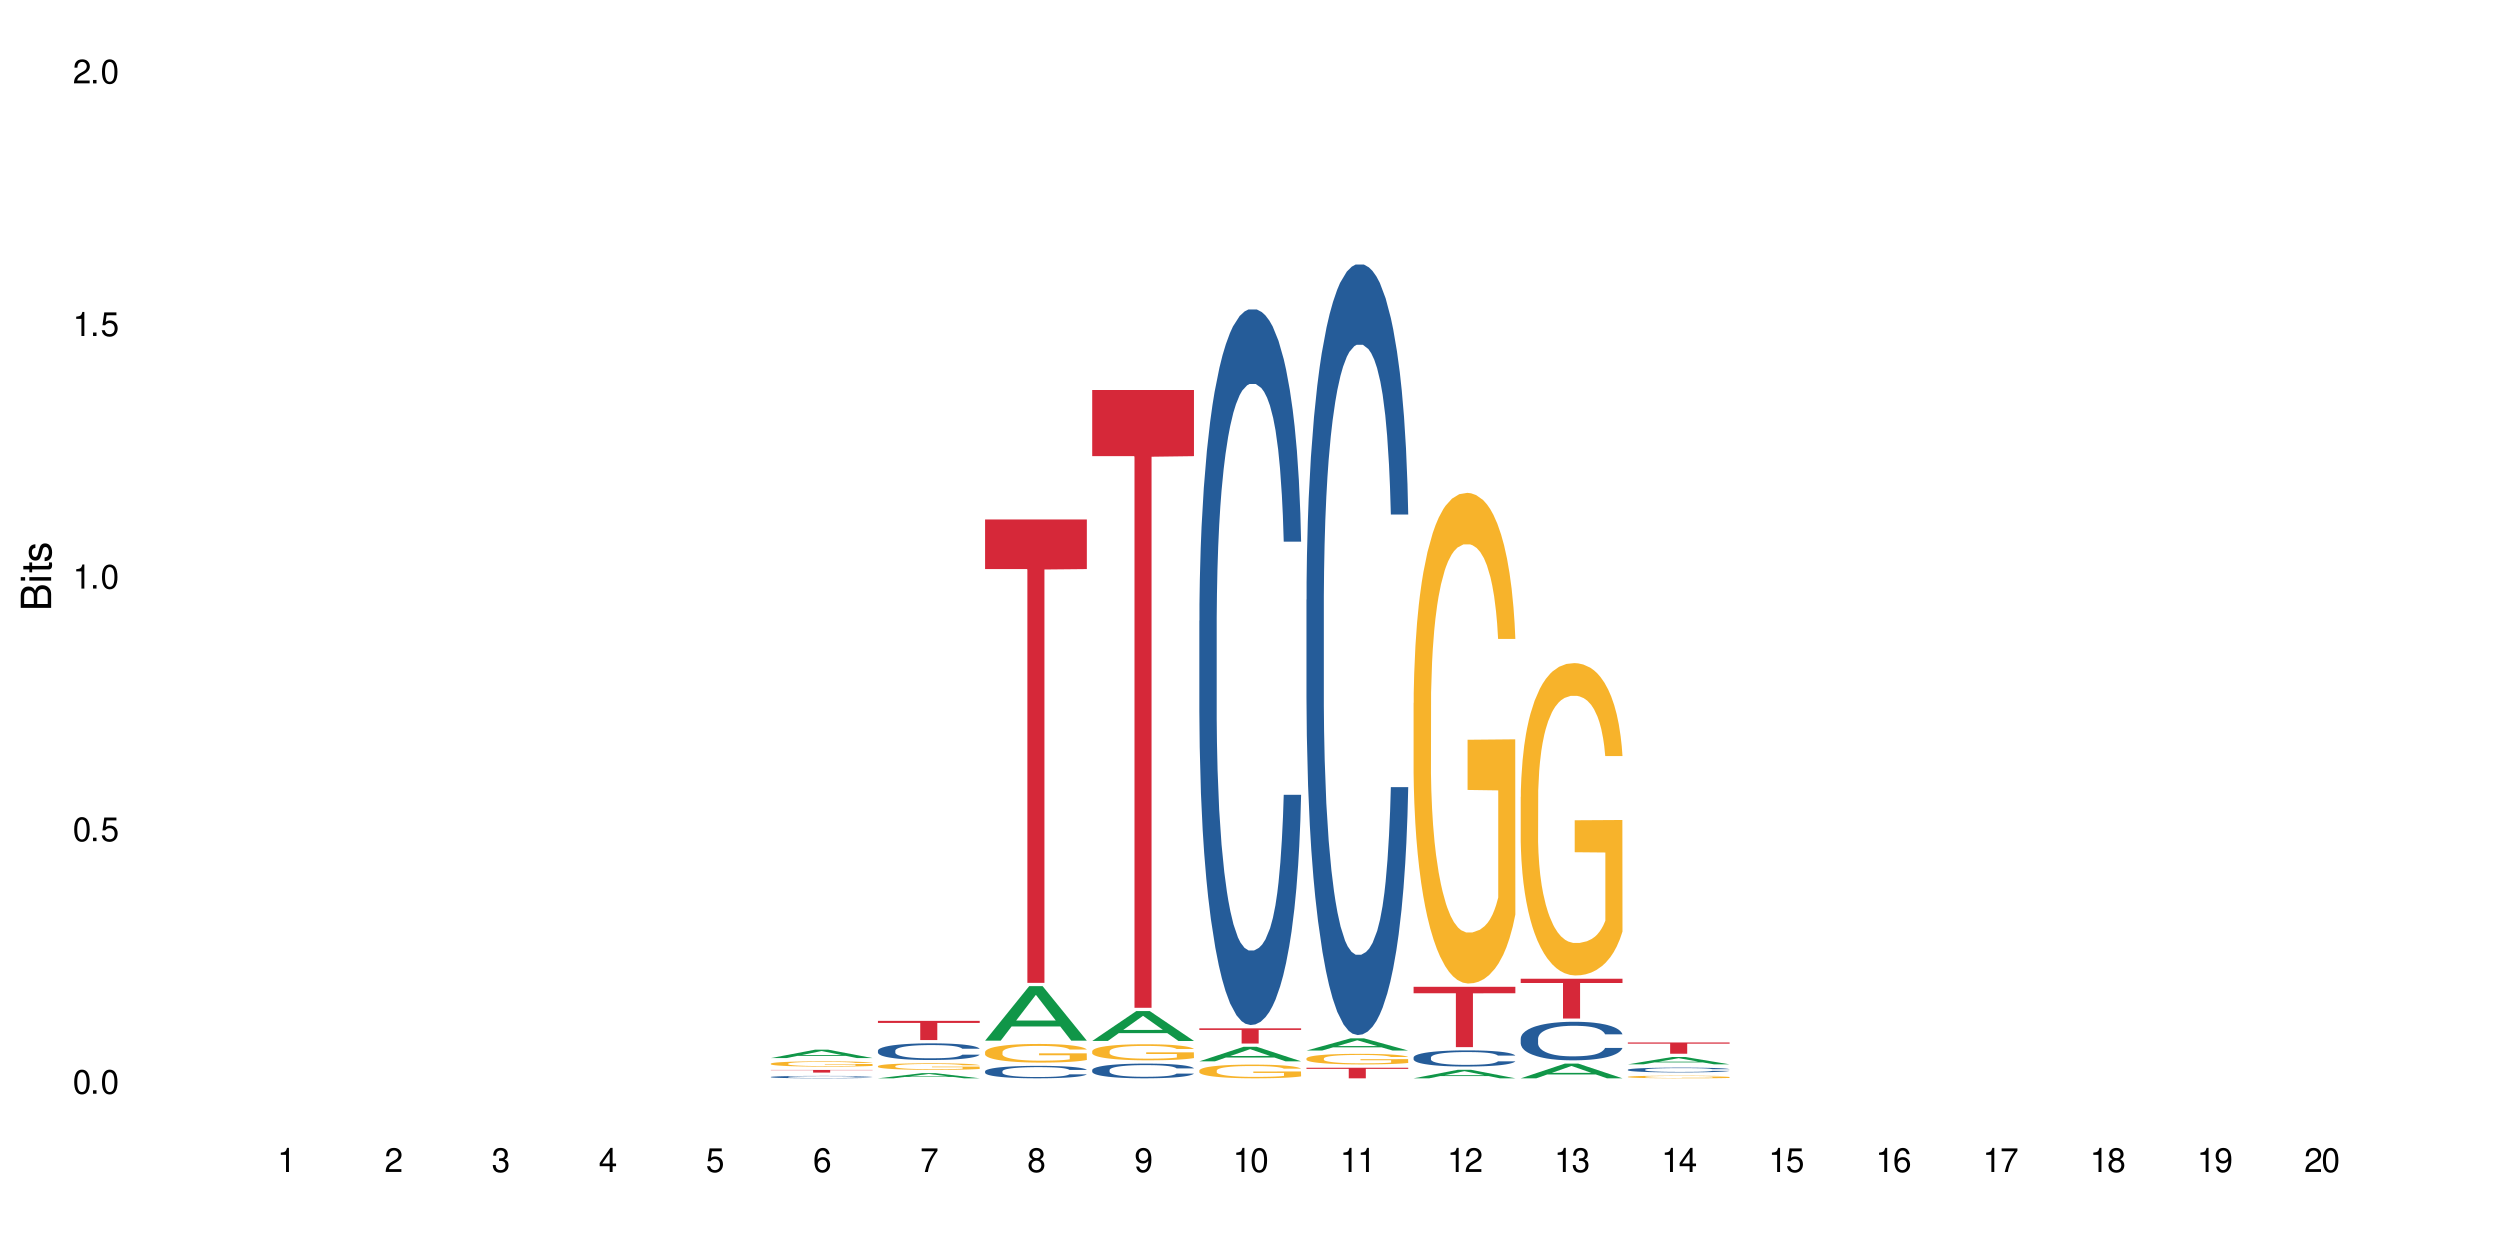 <?xml version="1.0" encoding="UTF-8"?>
<svg xmlns="http://www.w3.org/2000/svg" xmlns:xlink="http://www.w3.org/1999/xlink" width="720" height="360" viewBox="0 0 720 360">
<defs>
<g>
<g id="glyph-0-0">
</g>
<g id="glyph-0-1">
<path d="M 2.641 -6.938 C 2 -6.938 1.422 -6.656 1.078 -6.172 C 0.641 -5.562 0.406 -4.641 0.406 -3.359 C 0.406 -1.016 1.188 0.219 2.641 0.219 C 4.078 0.219 4.859 -1.016 4.859 -3.297 C 4.859 -4.641 4.656 -5.547 4.203 -6.172 C 3.844 -6.656 3.281 -6.938 2.641 -6.938 Z M 2.641 -6.188 C 3.547 -6.188 4 -5.25 4 -3.375 C 4 -1.406 3.562 -0.484 2.625 -0.484 C 1.734 -0.484 1.281 -1.438 1.281 -3.344 C 1.281 -5.25 1.734 -6.188 2.641 -6.188 Z M 2.641 -6.188 "/>
</g>
<g id="glyph-0-2">
<path d="M 1.828 -1 L 0.828 -1 L 0.828 0 L 1.828 0 Z M 1.828 -1 "/>
</g>
<g id="glyph-0-3">
<path d="M 4.562 -6.797 L 1.062 -6.797 L 0.547 -3.094 L 1.328 -3.094 C 1.719 -3.562 2.047 -3.734 2.578 -3.734 C 3.484 -3.734 4.062 -3.109 4.062 -2.094 C 4.062 -1.125 3.484 -0.531 2.578 -0.531 C 1.828 -0.531 1.375 -0.906 1.188 -1.672 L 0.328 -1.672 C 0.453 -1.109 0.547 -0.844 0.75 -0.594 C 1.125 -0.078 1.828 0.219 2.594 0.219 C 3.969 0.219 4.922 -0.781 4.922 -2.219 C 4.922 -3.562 4.031 -4.484 2.719 -4.484 C 2.25 -4.484 1.859 -4.359 1.469 -4.062 L 1.734 -5.969 L 4.562 -5.969 Z M 4.562 -6.797 "/>
</g>
<g id="glyph-0-4">
<path d="M 2.484 -4.938 L 2.484 0 L 3.328 0 L 3.328 -6.938 L 2.766 -6.938 C 2.469 -5.875 2.281 -5.734 0.984 -5.562 L 0.984 -4.938 Z M 2.484 -4.938 "/>
</g>
<g id="glyph-0-5">
<path d="M 4.859 -0.828 L 1.281 -0.828 C 1.359 -1.406 1.672 -1.781 2.5 -2.281 L 3.469 -2.828 C 4.406 -3.344 4.906 -4.062 4.906 -4.906 C 4.906 -5.484 4.672 -6.031 4.266 -6.406 C 3.859 -6.766 3.375 -6.938 2.719 -6.938 C 1.859 -6.938 1.219 -6.625 0.844 -6.031 C 0.609 -5.672 0.5 -5.234 0.484 -4.531 L 1.328 -4.531 C 1.359 -5.016 1.406 -5.281 1.531 -5.516 C 1.75 -5.938 2.188 -6.203 2.703 -6.203 C 3.469 -6.203 4.031 -5.641 4.031 -4.891 C 4.031 -4.344 3.719 -3.859 3.125 -3.516 L 2.234 -3 C 0.812 -2.172 0.406 -1.531 0.328 -0.016 L 4.859 -0.016 Z M 4.859 -0.828 "/>
</g>
<g id="glyph-0-6">
<path d="M 2.125 -3.188 L 2.578 -3.188 C 3.5 -3.188 3.984 -2.766 3.984 -1.922 C 3.984 -1.062 3.469 -0.531 2.594 -0.531 C 1.656 -0.531 1.203 -1 1.156 -2.016 L 0.312 -2.016 C 0.344 -1.453 0.438 -1.094 0.609 -0.781 C 0.953 -0.109 1.625 0.219 2.547 0.219 C 3.953 0.219 4.859 -0.625 4.859 -1.938 C 4.859 -2.828 4.516 -3.297 3.703 -3.594 C 4.344 -3.844 4.656 -4.328 4.656 -5.031 C 4.656 -6.219 3.875 -6.938 2.578 -6.938 C 1.203 -6.938 0.484 -6.172 0.453 -4.703 L 1.297 -4.703 C 1.312 -5.125 1.344 -5.359 1.453 -5.578 C 1.641 -5.969 2.062 -6.203 2.594 -6.203 C 3.344 -6.203 3.797 -5.75 3.797 -5 C 3.797 -4.516 3.609 -4.219 3.25 -4.047 C 3.016 -3.953 2.703 -3.922 2.125 -3.906 Z M 2.125 -3.188 "/>
</g>
<g id="glyph-0-7">
<path d="M 3.141 -1.672 L 3.141 0 L 3.984 0 L 3.984 -1.672 L 4.984 -1.672 L 4.984 -2.438 L 3.984 -2.438 L 3.984 -6.938 L 3.359 -6.938 L 0.266 -2.578 L 0.266 -1.672 Z M 3.141 -2.438 L 1 -2.438 L 3.141 -5.5 Z M 3.141 -2.438 "/>
</g>
<g id="glyph-0-8">
<path d="M 4.781 -5.125 C 4.609 -6.266 3.891 -6.938 2.844 -6.938 C 2.094 -6.938 1.422 -6.578 1.031 -5.953 C 0.594 -5.266 0.406 -4.422 0.406 -3.172 C 0.406 -2 0.578 -1.25 0.984 -0.641 C 1.359 -0.078 1.953 0.219 2.703 0.219 C 3.984 0.219 4.922 -0.75 4.922 -2.094 C 4.922 -3.375 4.062 -4.281 2.844 -4.281 C 2.172 -4.281 1.641 -4.031 1.281 -3.516 C 1.281 -5.234 1.828 -6.188 2.797 -6.188 C 3.391 -6.188 3.797 -5.797 3.938 -5.125 Z M 2.734 -3.531 C 3.547 -3.531 4.062 -2.953 4.062 -2.031 C 4.062 -1.156 3.484 -0.531 2.703 -0.531 C 1.922 -0.531 1.328 -1.188 1.328 -2.078 C 1.328 -2.938 1.906 -3.531 2.734 -3.531 Z M 2.734 -3.531 "/>
</g>
<g id="glyph-0-9">
<path d="M 4.984 -6.797 L 0.438 -6.797 L 0.438 -5.969 L 4.109 -5.969 C 2.5 -3.656 1.828 -2.234 1.328 0 L 2.219 0 C 2.594 -2.172 3.453 -4.047 4.984 -6.094 Z M 4.984 -6.797 "/>
</g>
<g id="glyph-0-10">
<path d="M 3.75 -3.656 C 4.469 -4.094 4.688 -4.438 4.688 -5.078 C 4.688 -6.172 3.844 -6.938 2.641 -6.938 C 1.438 -6.938 0.594 -6.172 0.594 -5.094 C 0.594 -4.438 0.812 -4.094 1.516 -3.656 C 0.734 -3.266 0.359 -2.703 0.359 -1.922 C 0.359 -0.656 1.281 0.219 2.641 0.219 C 3.984 0.219 4.922 -0.656 4.922 -1.922 C 4.922 -2.703 4.531 -3.266 3.75 -3.656 Z M 2.641 -6.188 C 3.359 -6.188 3.812 -5.75 3.812 -5.062 C 3.812 -4.406 3.344 -3.984 2.641 -3.984 C 1.922 -3.984 1.453 -4.406 1.453 -5.078 C 1.453 -5.75 1.922 -6.188 2.641 -6.188 Z M 2.641 -3.266 C 3.484 -3.266 4.062 -2.719 4.062 -1.906 C 4.062 -1.078 3.484 -0.531 2.625 -0.531 C 1.797 -0.531 1.219 -1.094 1.219 -1.906 C 1.219 -2.719 1.781 -3.266 2.641 -3.266 Z M 2.641 -3.266 "/>
</g>
<g id="glyph-0-11">
<path d="M 0.516 -1.578 C 0.672 -0.453 1.406 0.219 2.438 0.219 C 3.188 0.219 3.859 -0.141 4.266 -0.766 C 4.688 -1.453 4.891 -2.297 4.891 -3.547 C 4.891 -4.719 4.703 -5.453 4.312 -6.078 C 3.938 -6.641 3.344 -6.938 2.594 -6.938 C 1.297 -6.938 0.359 -5.969 0.359 -4.625 C 0.359 -3.344 1.234 -2.453 2.453 -2.453 C 3.094 -2.453 3.578 -2.672 4.016 -3.203 C 4 -1.484 3.469 -0.531 2.5 -0.531 C 1.906 -0.531 1.484 -0.906 1.359 -1.578 Z M 2.578 -6.203 C 3.375 -6.203 3.969 -5.531 3.969 -4.641 C 3.969 -3.797 3.391 -3.188 2.547 -3.188 C 1.734 -3.188 1.234 -3.766 1.234 -4.688 C 1.234 -5.562 1.797 -6.203 2.578 -6.203 Z M 2.578 -6.203 "/>
</g>
<g id="glyph-1-0">
</g>
<g id="glyph-1-1">
<path d="M 0 -0.953 L 0 -4.891 C 0 -5.719 -0.234 -6.344 -0.734 -6.797 C -1.188 -7.234 -1.812 -7.469 -2.5 -7.469 C -3.547 -7.469 -4.188 -7 -4.625 -5.875 C -4.984 -6.688 -5.625 -7.094 -6.531 -7.094 C -7.172 -7.094 -7.734 -6.859 -8.141 -6.391 C -8.562 -5.922 -8.75 -5.344 -8.75 -4.5 L -8.75 -0.953 Z M -4.984 -2.062 L -7.766 -2.062 L -7.766 -4.219 C -7.766 -4.844 -7.688 -5.203 -7.453 -5.5 C -7.219 -5.812 -6.859 -5.969 -6.375 -5.969 C -5.891 -5.969 -5.531 -5.812 -5.297 -5.5 C -5.062 -5.203 -4.984 -4.844 -4.984 -4.219 Z M -0.984 -2.062 L -4 -2.062 L -4 -4.781 C -4 -5.766 -3.438 -6.359 -2.484 -6.359 C -1.547 -6.359 -0.984 -5.766 -0.984 -4.781 Z M -0.984 -2.062 "/>
</g>
<g id="glyph-1-2">
<path d="M -6.281 -1.797 L -6.281 -0.797 L 0 -0.797 L 0 -1.797 Z M -8.75 -1.797 L -8.75 -0.797 L -7.484 -0.797 L -7.484 -1.797 Z M -8.75 -1.797 "/>
</g>
<g id="glyph-1-3">
<path d="M -6.281 -3.047 L -6.281 -2.016 L -8.016 -2.016 L -8.016 -1.016 L -6.281 -1.016 L -6.281 -0.172 L -5.469 -0.172 L -5.469 -1.016 L -0.719 -1.016 C -0.078 -1.016 0.281 -1.453 0.281 -2.234 C 0.281 -2.5 0.25 -2.719 0.188 -3.047 L -0.641 -3.047 C -0.609 -2.906 -0.594 -2.766 -0.594 -2.562 C -0.594 -2.141 -0.719 -2.016 -1.156 -2.016 L -5.469 -2.016 L -5.469 -3.047 Z M -6.281 -3.047 "/>
</g>
<g id="glyph-1-4">
<path d="M -4.531 -5.25 C -5.766 -5.25 -6.469 -4.422 -6.469 -2.969 C -6.469 -1.516 -5.719 -0.562 -4.547 -0.562 C -3.562 -0.562 -3.094 -1.062 -2.734 -2.562 L -2.516 -3.484 C -2.344 -4.188 -2.094 -4.469 -1.641 -4.469 C -1.047 -4.469 -0.641 -3.875 -0.641 -3 C -0.641 -2.453 -0.797 -2 -1.062 -1.75 C -1.25 -1.594 -1.422 -1.531 -1.875 -1.469 L -1.875 -0.406 C -0.422 -0.453 0.281 -1.266 0.281 -2.922 C 0.281 -4.5 -0.5 -5.516 -1.719 -5.516 C -2.656 -5.516 -3.172 -4.984 -3.469 -3.734 L -3.703 -2.766 C -3.891 -1.953 -4.156 -1.609 -4.594 -1.609 C -5.188 -1.609 -5.547 -2.125 -5.547 -2.938 C -5.547 -3.75 -5.203 -4.172 -4.531 -4.203 Z M -4.531 -5.25 "/>
</g>
</g>
</defs>
<rect x="-72" y="-36" width="864" height="432" fill="rgb(100%, 100%, 100%)" fill-opacity="1"/>
<path fill-rule="nonzero" fill="rgb(6.275%, 58.824%, 28.235%)" fill-opacity="1" d="M 221.996 304.723 L 222.027 304.723 L 234.711 302.312 L 238.562 302.312 L 251.305 304.727 L 246.828 304.727 L 243.633 304.098 L 229.637 304.098 L 226.504 304.723 L 221.996 304.723 L 230.984 303.836 L 242.352 303.832 L 236.684 302.707 L 236.621 302.703 L 236.559 302.711 L 230.953 303.832 L 230.984 303.836 Z M 221.996 304.723 "/>
<path fill-rule="nonzero" fill="rgb(14.51%, 36.078%, 60%)" fill-opacity="1" d="M 221.996 310.164 L 222.031 310.16 L 222.031 310.145 L 222.137 310.121 L 222.391 310.09 L 222.641 310.07 L 223.281 310.035 L 224.176 309.996 L 225.105 309.969 L 225.785 309.953 L 226.391 309.941 L 227.785 309.918 L 228.68 309.906 L 229.645 309.895 L 230.824 309.883 L 231.684 309.875 L 233.613 309.867 L 235.043 309.863 L 236.148 309.859 L 238.547 309.859 L 239.977 309.863 L 241.012 309.867 L 242.156 309.871 L 243.121 309.875 L 244.801 309.891 L 246.301 309.906 L 246.98 309.918 L 248.055 309.938 L 248.875 309.957 L 249.445 309.973 L 250.09 309.996 L 250.664 310.027 L 251.09 310.059 L 251.305 310.086 L 246.301 310.086 L 246.051 310.059 L 245.766 310.039 L 245.23 310.016 L 244.691 309.996 L 243.941 309.977 L 243.262 309.965 L 242.336 309.953 L 241.512 309.945 L 240.652 309.941 L 239.832 309.938 L 238.258 309.934 L 235.758 309.934 L 234.363 309.938 L 233.613 309.941 L 232.539 309.953 L 231.789 309.961 L 230.895 309.973 L 230.289 309.984 L 229.539 310 L 229 310.016 L 228.395 310.035 L 228.035 310.051 L 227.715 310.07 L 227.43 310.09 L 227.215 310.113 L 227.07 310.137 L 227 310.16 L 227 310.258 L 227.07 310.281 L 227.25 310.309 L 227.715 310.348 L 228.395 310.379 L 229.18 310.406 L 229.93 310.426 L 230.359 310.434 L 230.93 310.445 L 231.824 310.457 L 233.113 310.469 L 233.863 310.477 L 235.008 310.48 L 236.188 310.484 L 237.758 310.484 L 239.152 310.48 L 240.082 310.477 L 241.047 310.473 L 242.371 310.461 L 243.191 310.449 L 243.906 310.438 L 244.441 310.426 L 244.801 310.418 L 245.336 310.398 L 245.766 310.375 L 246.086 310.352 L 246.301 310.332 L 251.305 310.332 L 251.09 310.355 L 250.77 310.383 L 250.449 310.398 L 249.949 310.422 L 249.375 310.441 L 248.555 310.465 L 247.875 310.48 L 246.98 310.496 L 246.16 310.508 L 245.266 310.52 L 243.941 310.531 L 243.086 310.535 L 242.156 310.543 L 241.047 310.547 L 239.652 310.551 L 238.152 310.555 L 235.258 310.555 L 234.148 310.551 L 232.684 310.547 L 230.859 310.535 L 229.539 310.523 L 228.5 310.512 L 227.605 310.496 L 226.605 310.48 L 225.32 310.453 L 224.535 310.43 L 223.996 310.414 L 223.391 310.387 L 222.961 310.367 L 222.461 310.332 L 222.102 310.285 L 221.996 310.25 Z M 221.996 310.164 "/>
<path fill-rule="nonzero" fill="rgb(96.863%, 70.196%, 16.863%)" fill-opacity="1" d="M 221.996 306.32 L 222.031 306.316 L 222.031 306.289 L 222.176 306.227 L 222.531 306.141 L 222.996 306.07 L 223.496 306.016 L 223.82 305.984 L 224.355 305.945 L 224.82 305.914 L 226 305.852 L 227.5 305.793 L 228.32 305.766 L 229.25 305.742 L 230.574 305.719 L 231.184 305.707 L 233.039 305.684 L 235.148 305.672 L 237.473 305.668 L 238.547 305.668 L 240.012 305.676 L 242.012 305.691 L 243.156 305.703 L 244.051 305.719 L 244.98 305.734 L 246.121 305.762 L 247.195 305.797 L 248.055 305.832 L 248.91 305.871 L 249.625 305.918 L 250.234 305.965 L 250.77 306.023 L 251.09 306.07 L 251.305 306.121 L 246.336 306.121 L 246.051 306.07 L 245.73 306.035 L 245.195 305.988 L 244.656 305.957 L 244.121 305.93 L 243.121 305.895 L 242.262 305.871 L 241.191 305.852 L 240.152 305.84 L 238.973 305.832 L 238.258 305.828 L 236.363 305.828 L 234.648 305.836 L 233.648 305.848 L 232.934 305.859 L 231.934 305.879 L 231.324 305.898 L 230.969 305.906 L 229.895 305.949 L 229.18 305.988 L 228.785 306.016 L 228.285 306.059 L 227.93 306.098 L 227.535 306.152 L 227.32 306.191 L 227.035 306.289 L 227 306.539 L 227.105 306.59 L 227.32 306.648 L 227.605 306.699 L 228.035 306.75 L 228.465 306.793 L 229.215 306.844 L 229.859 306.883 L 230.359 306.906 L 231.324 306.941 L 231.719 306.957 L 232.648 306.98 L 233.613 307 L 234.793 307.016 L 235.688 307.023 L 237.117 307.031 L 238.938 307.031 L 241.082 307.023 L 242.441 307.012 L 243.371 307 L 243.977 306.992 L 244.73 306.977 L 245.266 306.961 L 245.766 306.945 L 246.375 306.922 L 246.375 306.59 L 237.543 306.59 L 237.543 306.434 L 251.27 306.434 L 251.305 306.977 L 250.555 307.012 L 249.625 307.051 L 248.73 307.078 L 247.805 307.102 L 246.48 307.129 L 245.406 307.145 L 243.766 307.164 L 242.262 307.176 L 240.691 307.184 L 239.297 307.188 L 237.652 307.191 L 236.188 307.188 L 234.613 307.18 L 233.363 307.168 L 231.074 307.137 L 229.645 307.105 L 228.715 307.082 L 227.75 307.055 L 226.785 307.02 L 225.926 306.98 L 225.355 306.953 L 224.785 306.918 L 224.176 306.879 L 223.605 306.828 L 223.176 306.785 L 222.781 306.738 L 222.496 306.691 L 222.211 306.629 L 222.066 306.578 L 221.996 306.535 Z M 221.996 306.32 "/>
<path fill-rule="nonzero" fill="rgb(83.922%, 15.686%, 22.353%)" fill-opacity="1" d="M 221.996 308.133 L 251.305 308.133 L 251.305 308.215 L 239.09 308.215 L 239.09 308.918 L 234.176 308.918 L 234.176 308.219 L 234.105 308.215 L 221.996 308.215 Z M 221.996 308.133 "/>
<path fill-rule="nonzero" fill="rgb(6.275%, 58.824%, 28.235%)" fill-opacity="1" d="M 252.848 310.555 L 252.879 310.551 L 265.562 309.062 L 269.414 309.062 L 282.16 310.555 L 277.68 310.555 L 274.488 310.164 L 260.488 310.164 L 257.359 310.555 L 252.848 310.555 L 261.836 310.004 L 273.203 310.004 L 267.535 309.305 L 267.473 309.305 L 267.41 309.309 L 261.805 310.004 L 261.836 310.004 Z M 252.848 310.555 "/>
<path fill-rule="nonzero" fill="rgb(14.51%, 36.078%, 60%)" fill-opacity="1" d="M 252.848 302.574 L 252.883 302.57 L 252.883 302.465 L 252.992 302.297 L 253.242 302.086 L 253.492 301.941 L 254.137 301.684 L 255.027 301.434 L 255.957 301.238 L 256.637 301.125 L 257.246 301.035 L 258.641 300.875 L 259.531 300.793 L 260.496 300.715 L 261.676 300.641 L 262.535 300.598 L 264.465 300.527 L 265.895 300.496 L 267.004 300.484 L 269.398 300.484 L 270.828 300.5 L 271.863 300.523 L 273.008 300.559 L 273.973 300.598 L 275.652 300.695 L 277.156 300.816 L 277.832 300.887 L 278.906 301.023 L 279.727 301.156 L 280.301 301.27 L 280.945 301.434 L 281.516 301.629 L 281.945 301.852 L 282.16 302.043 L 277.156 302.043 L 276.906 301.867 L 276.617 301.73 L 276.082 301.551 L 275.547 301.422 L 274.797 301.297 L 274.117 301.211 L 273.188 301.129 L 272.363 301.078 L 271.508 301.035 L 270.684 301.012 L 269.113 300.984 L 267.289 300.984 L 266.609 300.992 L 265.215 301.027 L 264.465 301.059 L 263.395 301.121 L 262.641 301.176 L 261.75 301.266 L 261.141 301.34 L 260.391 301.453 L 259.855 301.555 L 259.246 301.699 L 258.891 301.809 L 258.566 301.934 L 258.281 302.078 L 258.066 302.23 L 257.926 302.395 L 257.852 302.551 L 257.852 303.23 L 257.926 303.391 L 258.102 303.574 L 258.566 303.84 L 259.246 304.074 L 260.031 304.258 L 260.785 304.391 L 261.211 304.453 L 261.785 304.523 L 262.68 304.609 L 263.965 304.695 L 264.715 304.73 L 265.859 304.766 L 267.039 304.785 L 268.613 304.785 L 270.004 304.766 L 270.934 304.746 L 271.898 304.711 L 273.223 304.637 L 274.043 304.566 L 274.758 304.48 L 275.297 304.398 L 275.652 304.328 L 276.188 304.191 L 276.617 304.043 L 276.941 303.891 L 277.156 303.742 L 282.16 303.742 L 281.945 303.914 L 281.621 304.086 L 281.301 304.215 L 280.801 304.367 L 280.23 304.504 L 279.406 304.656 L 278.727 304.758 L 277.832 304.867 L 277.012 304.953 L 276.117 305.027 L 274.797 305.113 L 273.938 305.156 L 273.008 305.199 L 271.898 305.234 L 270.508 305.262 L 269.004 305.281 L 267.609 305.285 L 266.109 305.277 L 265 305.258 L 263.535 305.219 L 261.715 305.141 L 260.391 305.059 L 259.355 304.973 L 258.461 304.887 L 257.461 304.766 L 256.172 304.574 L 255.387 304.426 L 254.852 304.301 L 254.242 304.133 L 253.812 303.977 L 253.312 303.73 L 252.957 303.422 L 252.848 303.18 Z M 252.848 302.574 "/>
<path fill-rule="nonzero" fill="rgb(96.863%, 70.196%, 16.863%)" fill-opacity="1" d="M 252.848 307.039 L 252.883 307.035 L 252.883 307 L 253.027 306.926 L 253.383 306.816 L 253.848 306.727 L 254.352 306.66 L 254.672 306.621 L 255.207 306.57 L 255.672 306.531 L 256.852 306.453 L 258.352 306.383 L 259.176 306.352 L 260.105 306.32 L 261.426 306.289 L 262.035 306.277 L 263.895 306.25 L 266.004 306.23 L 268.324 306.227 L 269.398 306.227 L 270.863 306.234 L 272.863 306.254 L 274.008 306.27 L 274.902 306.289 L 275.832 306.312 L 276.977 306.348 L 278.047 306.387 L 278.906 306.43 L 279.766 306.48 L 280.48 306.535 L 281.086 306.598 L 281.621 306.668 L 281.945 306.73 L 282.16 306.789 L 277.191 306.789 L 276.906 306.73 L 276.582 306.684 L 276.047 306.625 L 275.512 306.586 L 274.973 306.551 L 273.973 306.508 L 273.117 306.48 L 272.043 306.453 L 271.008 306.438 L 269.828 306.43 L 269.113 306.426 L 267.219 306.426 L 265.5 306.438 L 264.5 306.453 L 263.785 306.465 L 262.785 306.492 L 262.176 306.512 L 261.82 306.527 L 260.746 306.578 L 260.031 306.629 L 259.641 306.66 L 259.141 306.711 L 258.781 306.758 L 258.391 306.828 L 258.176 306.879 L 257.887 307 L 257.852 307.309 L 257.961 307.375 L 258.176 307.445 L 258.461 307.508 L 258.891 307.574 L 259.316 307.625 L 260.07 307.691 L 260.711 307.738 L 261.211 307.766 L 262.176 307.812 L 262.57 307.828 L 263.5 307.859 L 264.465 307.883 L 265.645 307.906 L 266.539 307.914 L 267.969 307.926 L 269.793 307.926 L 271.938 307.914 L 273.293 307.898 L 274.223 307.887 L 274.832 307.875 L 275.582 307.855 L 276.117 307.836 L 276.617 307.82 L 277.227 307.789 L 277.227 307.375 L 268.398 307.375 L 268.398 307.18 L 282.121 307.18 L 282.16 307.855 L 281.406 307.902 L 280.48 307.945 L 279.586 307.98 L 278.656 308.012 L 277.332 308.043 L 276.262 308.062 L 274.617 308.09 L 273.117 308.105 L 271.543 308.113 L 270.148 308.121 L 268.504 308.121 L 267.039 308.117 L 265.465 308.109 L 264.215 308.094 L 263.07 308.078 L 261.926 308.055 L 260.496 308.02 L 259.57 307.988 L 258.602 307.953 L 257.637 307.91 L 256.781 307.863 L 256.207 307.824 L 255.637 307.785 L 255.027 307.73 L 254.457 307.672 L 254.027 307.621 L 253.637 307.559 L 253.348 307.5 L 253.062 307.426 L 252.922 307.363 L 252.848 307.309 Z M 252.848 307.039 "/>
<path fill-rule="nonzero" fill="rgb(83.922%, 15.686%, 22.353%)" fill-opacity="1" d="M 252.848 294.008 L 282.16 294.008 L 282.16 294.598 L 269.941 294.605 L 269.941 299.543 L 265.027 299.543 L 265.027 294.609 L 264.957 294.598 L 252.848 294.598 Z M 252.848 294.008 "/>
<path fill-rule="nonzero" fill="rgb(6.275%, 58.824%, 28.235%)" fill-opacity="1" d="M 283.703 299.703 L 283.734 299.691 L 296.414 284.004 L 300.266 284.004 L 313.012 299.719 L 308.535 299.719 L 305.34 295.617 L 291.344 295.617 L 288.211 299.703 L 283.703 299.703 L 292.688 293.918 L 304.055 293.906 L 298.387 286.57 L 298.324 286.555 L 298.262 286.602 L 292.656 293.906 L 292.688 293.918 Z M 283.703 299.703 "/>
<path fill-rule="nonzero" fill="rgb(14.51%, 36.078%, 60%)" fill-opacity="1" d="M 283.703 308.527 L 283.738 308.527 L 283.738 308.445 L 283.844 308.32 L 284.094 308.164 L 284.344 308.055 L 284.988 307.863 L 285.883 307.676 L 286.812 307.531 L 287.492 307.445 L 288.098 307.383 L 289.492 307.258 L 290.387 307.199 L 291.352 307.141 L 292.531 307.086 L 293.387 307.055 L 295.316 307 L 296.746 306.977 L 297.855 306.969 L 300.25 306.969 L 301.68 306.98 L 302.719 306.996 L 303.859 307.023 L 304.828 307.055 L 306.508 307.125 L 308.008 307.219 L 308.688 307.27 L 309.758 307.371 L 310.582 307.469 L 311.152 307.555 L 311.797 307.676 L 312.367 307.824 L 312.797 307.992 L 313.012 308.133 L 308.008 308.133 L 307.758 308 L 307.473 307.898 L 306.934 307.766 L 306.398 307.668 L 305.648 307.574 L 304.969 307.512 L 304.039 307.449 L 303.219 307.41 L 302.359 307.383 L 301.539 307.363 L 299.965 307.34 L 298.141 307.34 L 297.465 307.348 L 296.07 307.375 L 295.316 307.398 L 294.246 307.445 L 293.496 307.484 L 292.602 307.551 L 291.992 307.605 L 291.242 307.691 L 290.707 307.77 L 290.098 307.875 L 289.742 307.957 L 289.422 308.051 L 289.133 308.156 L 288.922 308.273 L 288.777 308.395 L 288.707 308.512 L 288.707 309.02 L 288.777 309.137 L 288.957 309.277 L 289.422 309.477 L 290.098 309.648 L 290.887 309.789 L 291.637 309.887 L 292.066 309.934 L 292.637 309.984 L 293.531 310.051 L 294.816 310.117 L 295.57 310.141 L 296.711 310.168 L 297.891 310.18 L 299.465 310.18 L 300.859 310.168 L 301.789 310.152 L 302.754 310.125 L 304.074 310.07 L 304.898 310.016 L 305.613 309.953 L 306.148 309.895 L 306.508 309.84 L 307.043 309.738 L 307.473 309.629 L 307.793 309.512 L 308.008 309.402 L 313.012 309.402 L 312.797 309.531 L 312.477 309.66 L 312.152 309.754 L 311.652 309.871 L 311.082 309.973 L 310.258 310.086 L 309.582 310.16 L 308.688 310.242 L 307.863 310.305 L 306.973 310.363 L 305.648 310.426 L 304.789 310.461 L 303.859 310.488 L 302.754 310.516 L 301.359 310.539 L 299.859 310.551 L 298.465 310.555 L 296.961 310.547 L 295.855 310.535 L 294.391 310.508 L 292.566 310.445 L 291.242 310.383 L 290.207 310.324 L 289.312 310.258 L 288.312 310.168 L 287.027 310.023 L 286.238 309.914 L 285.703 309.82 L 285.094 309.691 L 284.668 309.578 L 284.168 309.395 L 283.809 309.16 L 283.703 308.98 Z M 283.703 308.527 "/>
<path fill-rule="nonzero" fill="rgb(96.863%, 70.196%, 16.863%)" fill-opacity="1" d="M 283.703 302.957 L 283.738 302.953 L 283.738 302.855 L 283.879 302.637 L 284.238 302.332 L 284.703 302.082 L 285.203 301.887 L 285.523 301.781 L 286.059 301.637 L 286.523 301.527 L 287.703 301.309 L 289.207 301.102 L 290.027 301.012 L 290.957 300.93 L 292.281 300.836 L 292.887 300.801 L 294.746 300.723 L 296.855 300.676 L 299.18 300.66 L 300.25 300.664 L 301.715 300.684 L 303.719 300.738 L 304.863 300.789 L 305.754 300.836 L 306.684 300.902 L 307.828 301 L 308.902 301.117 L 309.758 301.234 L 310.617 301.383 L 311.332 301.539 L 311.938 301.711 L 312.477 301.914 L 312.797 302.086 L 313.012 302.258 L 308.043 302.258 L 307.758 302.086 L 307.434 301.953 L 306.898 301.793 L 306.363 301.676 L 305.828 301.582 L 304.828 301.453 L 303.969 301.375 L 302.895 301.309 L 301.859 301.262 L 300.68 301.234 L 299.965 301.223 L 298.07 301.223 L 296.355 301.258 L 295.355 301.297 L 294.641 301.336 L 293.637 301.41 L 293.031 301.469 L 292.672 301.508 L 291.602 301.66 L 290.887 301.797 L 290.492 301.891 L 289.992 302.039 L 289.637 302.168 L 289.242 302.367 L 289.027 302.512 L 288.742 302.848 L 288.707 303.727 L 288.812 303.914 L 289.027 304.117 L 289.312 304.293 L 289.742 304.477 L 290.172 304.621 L 290.922 304.812 L 291.566 304.938 L 292.066 305.023 L 293.031 305.156 L 293.422 305.199 L 294.352 305.285 L 295.316 305.355 L 296.496 305.414 L 297.391 305.445 L 298.82 305.469 L 300.645 305.469 L 302.789 305.438 L 304.148 305.398 L 305.078 305.359 L 305.684 305.324 L 306.434 305.273 L 306.973 305.223 L 307.473 305.168 L 308.078 305.086 L 308.078 303.914 L 299.25 303.91 L 299.25 303.359 L 312.977 303.355 L 313.012 305.273 L 312.262 305.406 L 311.332 305.531 L 310.438 305.629 L 309.508 305.715 L 308.188 305.805 L 307.113 305.863 L 305.469 305.934 L 303.969 305.977 L 302.395 306.008 L 301 306.023 L 299.355 306.027 L 297.891 306.016 L 296.32 305.988 L 295.066 305.949 L 293.926 305.898 L 292.781 305.836 L 291.352 305.734 L 290.422 305.648 L 289.457 305.547 L 288.492 305.426 L 287.633 305.293 L 287.062 305.188 L 286.488 305.07 L 285.883 304.926 L 285.309 304.758 L 284.883 304.605 L 284.488 304.434 L 284.203 304.273 L 283.914 304.051 L 283.773 303.875 L 283.703 303.723 Z M 283.703 302.957 "/>
<path fill-rule="nonzero" fill="rgb(83.922%, 15.686%, 22.353%)" fill-opacity="1" d="M 283.703 149.605 L 313.012 149.605 L 313.012 163.891 L 300.797 164.016 L 300.797 283.062 L 295.883 283.062 L 295.883 164.141 L 295.809 163.891 L 283.703 163.891 Z M 283.703 149.605 "/>
<path fill-rule="nonzero" fill="rgb(6.275%, 58.824%, 28.235%)" fill-opacity="1" d="M 314.555 299.793 L 314.586 299.785 L 327.27 291.18 L 331.121 291.18 L 343.863 299.801 L 339.387 299.801 L 336.191 297.551 L 322.195 297.551 L 319.062 299.793 L 314.555 299.793 L 323.543 296.621 L 334.91 296.609 L 329.242 292.59 L 329.18 292.582 L 329.117 292.605 L 323.512 296.609 L 323.543 296.621 Z M 314.555 299.793 "/>
<path fill-rule="nonzero" fill="rgb(14.51%, 36.078%, 60%)" fill-opacity="1" d="M 314.555 308.16 L 314.59 308.156 L 314.59 308.066 L 314.695 307.918 L 314.949 307.73 L 315.199 307.605 L 315.84 307.375 L 316.734 307.156 L 317.664 306.984 L 318.344 306.883 L 318.949 306.805 L 320.344 306.664 L 321.238 306.59 L 322.203 306.523 L 323.383 306.457 L 324.242 306.418 L 326.172 306.355 L 327.602 306.328 L 328.711 306.316 L 331.105 306.316 L 332.535 306.332 L 333.57 306.352 L 334.715 306.383 L 335.68 306.418 L 337.359 306.504 L 338.859 306.613 L 339.539 306.676 L 340.613 306.793 L 341.434 306.91 L 342.004 307.012 L 342.648 307.156 L 343.223 307.328 L 343.648 307.527 L 343.863 307.691 L 338.859 307.691 L 338.609 307.539 L 338.324 307.418 L 337.789 307.258 L 337.25 307.148 L 336.5 307.035 L 335.82 306.961 L 334.895 306.887 L 334.07 306.84 L 333.211 306.805 L 332.391 306.781 L 330.816 306.758 L 328.996 306.758 L 328.316 306.766 L 326.922 306.797 L 326.172 306.824 L 325.098 306.879 L 324.348 306.93 L 323.453 307.008 L 322.848 307.074 L 322.098 307.176 L 321.559 307.262 L 320.953 307.391 L 320.594 307.488 L 320.273 307.598 L 319.988 307.723 L 319.773 307.859 L 319.629 308.004 L 319.559 308.141 L 319.559 308.742 L 319.629 308.883 L 319.809 309.043 L 320.273 309.281 L 320.953 309.484 L 321.738 309.648 L 322.488 309.766 L 322.918 309.82 L 323.492 309.883 L 324.383 309.957 L 325.672 310.035 L 326.422 310.066 L 327.566 310.098 L 328.746 310.113 L 330.316 310.113 L 331.711 310.098 L 332.641 310.078 L 333.605 310.047 L 334.93 309.98 L 335.75 309.918 L 336.465 309.848 L 337 309.773 L 337.359 309.711 L 337.895 309.59 L 338.324 309.461 L 338.645 309.324 L 338.859 309.191 L 343.863 309.191 L 343.648 309.348 L 343.328 309.496 L 343.008 309.609 L 342.508 309.746 L 341.934 309.867 L 341.113 310 L 340.434 310.09 L 339.539 310.188 L 338.719 310.262 L 337.824 310.328 L 336.5 310.402 L 335.645 310.441 L 334.715 310.477 L 333.605 310.508 L 332.211 310.535 L 330.711 310.551 L 329.316 310.555 L 327.816 310.547 L 326.707 310.531 L 325.242 310.496 L 323.418 310.426 L 322.098 310.355 L 321.059 310.281 L 320.168 310.203 L 319.164 310.098 L 317.879 309.926 L 317.094 309.797 L 316.555 309.688 L 315.949 309.535 L 315.52 309.402 L 315.02 309.184 L 314.66 308.91 L 314.555 308.695 Z M 314.555 308.16 "/>
<path fill-rule="nonzero" fill="rgb(96.863%, 70.196%, 16.863%)" fill-opacity="1" d="M 314.555 302.727 L 314.59 302.723 L 314.59 302.637 L 314.734 302.445 L 315.09 302.184 L 315.555 301.969 L 316.055 301.801 L 316.379 301.711 L 316.914 301.582 L 317.379 301.492 L 318.559 301.301 L 320.059 301.121 L 320.883 301.047 L 321.809 300.973 L 323.133 300.895 L 323.742 300.863 L 325.598 300.797 L 327.707 300.754 L 330.031 300.742 L 331.105 300.746 L 332.57 300.762 L 334.57 300.809 L 335.715 300.852 L 336.609 300.895 L 337.539 300.949 L 338.68 301.035 L 339.754 301.137 L 340.613 301.238 L 341.469 301.363 L 342.184 301.5 L 342.793 301.648 L 343.328 301.824 L 343.648 301.973 L 343.863 302.121 L 338.895 302.121 L 338.609 301.973 L 338.289 301.859 L 337.754 301.719 L 337.215 301.617 L 336.68 301.535 L 335.68 301.426 L 334.82 301.359 L 333.75 301.301 L 332.711 301.262 L 331.531 301.238 L 330.816 301.227 L 328.922 301.227 L 327.207 301.258 L 326.207 301.293 L 325.492 301.324 L 324.492 301.391 L 323.883 301.441 L 323.527 301.473 L 322.453 301.605 L 321.738 301.723 L 321.344 301.805 L 320.844 301.93 L 320.488 302.047 L 320.094 302.215 L 319.879 302.34 L 319.594 302.629 L 319.559 303.391 L 319.664 303.551 L 319.879 303.727 L 320.168 303.879 L 320.594 304.039 L 321.023 304.16 L 321.773 304.328 L 322.418 304.438 L 322.918 304.508 L 323.883 304.625 L 324.277 304.66 L 325.207 304.738 L 326.172 304.797 L 327.352 304.848 L 328.246 304.871 L 329.676 304.895 L 331.496 304.895 L 333.641 304.867 L 335 304.836 L 335.93 304.801 L 336.535 304.77 L 337.289 304.727 L 337.824 304.684 L 338.324 304.637 L 338.934 304.562 L 338.934 303.551 L 330.102 303.547 L 330.102 303.074 L 343.828 303.07 L 343.863 304.727 L 343.113 304.84 L 342.184 304.949 L 341.289 305.035 L 340.363 305.105 L 339.039 305.188 L 337.965 305.238 L 336.324 305.297 L 334.82 305.336 L 333.25 305.359 L 331.855 305.371 L 330.211 305.375 L 328.746 305.367 L 327.172 305.344 L 325.922 305.309 L 324.777 305.266 L 323.633 305.211 L 322.203 305.121 L 321.273 305.051 L 320.309 304.961 L 319.344 304.855 L 318.484 304.742 L 317.914 304.652 L 317.344 304.551 L 316.734 304.426 L 316.164 304.281 L 315.734 304.148 L 315.34 304 L 315.055 303.859 L 314.77 303.672 L 314.625 303.52 L 314.555 303.387 Z M 314.555 302.727 "/>
<path fill-rule="nonzero" fill="rgb(83.922%, 15.686%, 22.353%)" fill-opacity="1" d="M 314.555 112.328 L 343.863 112.328 L 343.863 131.371 L 331.648 131.539 L 331.648 290.238 L 326.734 290.238 L 326.734 131.703 L 326.664 131.371 L 314.555 131.371 Z M 314.555 112.328 "/>
<path fill-rule="nonzero" fill="rgb(6.275%, 58.824%, 28.235%)" fill-opacity="1" d="M 345.406 305.66 L 345.438 305.656 L 358.121 301.488 L 361.973 301.488 L 374.719 305.664 L 370.238 305.664 L 367.047 304.574 L 353.047 304.574 L 349.918 305.66 L 345.406 305.66 L 354.395 304.121 L 365.762 304.117 L 360.094 302.172 L 360.031 302.168 L 359.969 302.18 L 354.363 304.117 L 354.395 304.121 Z M 345.406 305.66 "/>
<path fill-rule="nonzero" fill="rgb(14.51%, 36.078%, 60%)" fill-opacity="1" d="M 345.406 178.789 L 345.441 178.602 L 345.441 174.082 L 345.551 166.922 L 345.801 157.879 L 346.051 151.664 L 346.695 140.547 L 347.586 129.809 L 348.516 121.52 L 349.195 116.625 L 349.805 112.855 L 351.199 105.887 L 352.09 102.305 L 353.055 99.105 L 354.234 95.902 L 355.094 94.016 L 357.023 91.004 L 358.453 89.684 L 359.562 89.121 L 361.957 89.121 L 363.387 89.871 L 364.422 90.816 L 365.566 92.32 L 366.531 94.016 L 368.211 98.16 L 369.715 103.438 L 370.391 106.449 L 371.465 112.289 L 372.285 117.941 L 372.859 122.84 L 373.504 129.809 L 374.074 138.289 L 374.504 147.895 L 374.719 155.996 L 369.715 155.996 L 369.465 148.461 L 369.176 142.621 L 368.641 134.898 L 368.105 129.434 L 367.355 123.969 L 366.676 120.391 L 365.746 116.812 L 364.922 114.551 L 364.066 112.855 L 363.242 111.727 L 361.672 110.594 L 359.848 110.594 L 359.168 110.973 L 357.773 112.48 L 357.023 113.797 L 355.953 116.434 L 355.199 118.883 L 354.309 122.652 L 353.699 125.855 L 352.949 130.754 L 352.414 135.086 L 351.805 141.301 L 351.449 146.012 L 351.125 151.285 L 350.84 157.504 L 350.625 164.098 L 350.484 171.066 L 350.41 177.848 L 350.41 207.047 L 350.484 213.828 L 350.66 221.742 L 351.125 233.234 L 351.805 243.219 L 352.59 251.129 L 353.344 256.781 L 353.77 259.418 L 354.344 262.434 L 355.238 266.199 L 356.523 269.969 L 357.273 271.477 L 358.418 272.98 L 359.598 273.734 L 361.172 273.734 L 362.562 272.98 L 363.492 272.039 L 364.457 270.531 L 365.781 267.332 L 366.605 264.316 L 367.32 260.738 L 367.855 257.156 L 368.211 254.145 L 368.75 248.305 L 369.176 241.898 L 369.5 235.305 L 369.715 228.898 L 374.719 228.898 L 374.504 236.434 L 374.18 243.781 L 373.859 249.246 L 373.359 255.84 L 372.789 261.68 L 371.965 268.273 L 371.285 272.605 L 370.391 277.316 L 369.57 280.895 L 368.676 284.098 L 367.355 287.863 L 366.496 289.746 L 365.566 291.445 L 364.457 292.949 L 363.066 294.27 L 361.562 295.023 L 360.168 295.211 L 358.668 294.836 L 357.559 294.082 L 356.094 292.387 L 354.273 288.996 L 352.949 285.414 L 351.914 281.836 L 351.02 278.066 L 350.02 272.98 L 348.73 264.691 L 347.945 258.289 L 347.41 253.012 L 346.801 245.668 L 346.371 239.074 L 345.871 228.523 L 345.516 215.148 L 345.406 204.785 Z M 345.406 178.789 "/>
<path fill-rule="nonzero" fill="rgb(96.863%, 70.196%, 16.863%)" fill-opacity="1" d="M 345.406 308.297 L 345.441 308.293 L 345.441 308.219 L 345.586 308.059 L 345.945 307.836 L 346.406 307.652 L 346.91 307.508 L 347.23 307.43 L 347.766 307.32 L 348.23 307.242 L 349.41 307.082 L 350.91 306.93 L 351.734 306.863 L 352.664 306.801 L 353.984 306.734 L 354.594 306.707 L 356.453 306.652 L 358.562 306.613 L 360.883 306.605 L 361.957 306.609 L 363.422 306.621 L 365.426 306.66 L 366.566 306.699 L 367.461 306.734 L 368.391 306.781 L 369.535 306.852 L 370.605 306.941 L 371.465 307.027 L 372.324 307.133 L 373.039 307.25 L 373.645 307.375 L 374.18 307.527 L 374.504 307.652 L 374.719 307.781 L 369.75 307.781 L 369.465 307.652 L 369.141 307.555 L 368.605 307.438 L 368.07 307.352 L 367.531 307.281 L 366.531 307.188 L 365.676 307.129 L 364.602 307.082 L 363.566 307.047 L 362.387 307.027 L 361.672 307.02 L 359.777 307.02 L 358.062 307.043 L 357.059 307.074 L 356.344 307.102 L 355.344 307.156 L 354.738 307.199 L 354.379 307.227 L 353.309 307.34 L 352.59 307.441 L 352.199 307.508 L 351.699 307.617 L 351.34 307.715 L 350.949 307.859 L 350.734 307.969 L 350.445 308.215 L 350.41 308.863 L 350.52 309 L 350.734 309.148 L 351.02 309.277 L 351.449 309.414 L 351.875 309.52 L 352.629 309.66 L 353.27 309.754 L 353.77 309.816 L 354.738 309.914 L 355.129 309.945 L 356.059 310.012 L 357.023 310.062 L 358.203 310.105 L 359.098 310.125 L 360.527 310.145 L 362.352 310.145 L 364.496 310.121 L 365.852 310.094 L 366.781 310.062 L 367.391 310.039 L 368.141 310 L 368.676 309.965 L 369.176 309.922 L 369.785 309.863 L 369.785 309 L 360.957 308.996 L 360.957 308.594 L 374.684 308.59 L 374.719 310 L 373.969 310.098 L 373.039 310.191 L 372.145 310.262 L 371.215 310.324 L 369.891 310.395 L 368.82 310.438 L 367.176 310.488 L 365.676 310.52 L 364.102 310.539 L 362.707 310.551 L 361.062 310.555 L 359.598 310.547 L 358.023 310.527 L 356.773 310.496 L 355.629 310.461 L 354.484 310.414 L 353.055 310.34 L 352.129 310.277 L 351.16 310.203 L 350.195 310.109 L 349.34 310.016 L 348.766 309.938 L 348.195 309.852 L 347.586 309.742 L 347.016 309.621 L 346.586 309.508 L 346.195 309.383 L 345.906 309.262 L 345.621 309.102 L 345.48 308.973 L 345.406 308.859 Z M 345.406 308.297 "/>
<path fill-rule="nonzero" fill="rgb(83.922%, 15.686%, 22.353%)" fill-opacity="1" d="M 345.406 296.152 L 374.719 296.152 L 374.719 296.621 L 362.5 296.629 L 362.5 300.547 L 357.586 300.547 L 357.586 296.633 L 357.516 296.621 L 345.406 296.621 Z M 345.406 296.152 "/>
<path fill-rule="nonzero" fill="rgb(6.275%, 58.824%, 28.235%)" fill-opacity="1" d="M 376.262 302.559 L 376.293 302.555 L 388.973 299.039 L 392.824 299.039 L 405.57 302.562 L 401.094 302.562 L 397.898 301.641 L 383.902 301.641 L 380.77 302.559 L 376.262 302.559 L 385.246 301.262 L 396.613 301.258 L 390.945 299.613 L 390.883 299.609 L 390.82 299.621 L 385.215 301.258 L 385.246 301.262 Z M 376.262 302.559 "/>
<path fill-rule="nonzero" fill="rgb(14.51%, 36.078%, 60%)" fill-opacity="1" d="M 376.262 172.742 L 376.297 172.539 L 376.297 167.668 L 376.402 159.961 L 376.652 150.227 L 376.902 143.531 L 377.547 131.562 L 378.441 120.004 L 379.371 111.078 L 380.051 105.805 L 380.656 101.746 L 382.051 94.242 L 382.945 90.387 L 383.91 86.938 L 385.09 83.492 L 385.945 81.461 L 387.879 78.219 L 389.309 76.797 L 390.414 76.188 L 392.809 76.188 L 394.238 77 L 395.277 78.016 L 396.418 79.637 L 397.387 81.461 L 399.066 85.926 L 400.566 91.605 L 401.246 94.852 L 402.316 101.137 L 403.141 107.223 L 403.711 112.496 L 404.355 120.004 L 404.926 129.129 L 405.355 139.477 L 405.57 148.195 L 400.566 148.195 L 400.316 140.082 L 400.031 133.797 L 399.492 125.48 L 398.957 119.598 L 398.207 113.715 L 397.527 109.859 L 396.598 106.008 L 395.777 103.57 L 394.918 101.746 L 394.098 100.527 L 392.523 99.312 L 390.699 99.312 L 390.023 99.719 L 388.629 101.34 L 387.879 102.762 L 386.805 105.602 L 386.055 108.238 L 385.16 112.293 L 384.555 115.742 L 383.801 121.016 L 383.266 125.68 L 382.66 132.375 L 382.301 137.445 L 381.98 143.125 L 381.691 149.82 L 381.48 156.918 L 381.336 164.426 L 381.266 171.727 L 381.266 203.168 L 381.336 210.469 L 381.516 218.988 L 381.98 231.363 L 382.66 242.113 L 383.445 250.633 L 384.195 256.715 L 384.625 259.555 L 385.195 262.801 L 386.09 266.859 L 387.375 270.914 L 388.129 272.539 L 389.27 274.16 L 390.449 274.973 L 392.023 274.973 L 393.418 274.16 L 394.348 273.148 L 395.312 271.523 L 396.633 268.074 L 397.457 264.832 L 398.172 260.977 L 398.707 257.121 L 399.066 253.875 L 399.602 247.59 L 400.031 240.691 L 400.352 233.594 L 400.566 226.695 L 405.57 226.695 L 405.355 234.809 L 405.035 242.719 L 404.711 248.602 L 404.211 255.703 L 403.641 261.992 L 402.816 269.09 L 402.141 273.754 L 401.246 278.828 L 400.422 282.68 L 399.531 286.129 L 398.207 290.184 L 397.348 292.215 L 396.418 294.039 L 395.312 295.664 L 393.918 297.082 L 392.418 297.895 L 391.023 298.098 L 389.52 297.691 L 388.414 296.879 L 386.949 295.055 L 385.125 291.402 L 383.801 287.547 L 382.766 283.695 L 381.871 279.637 L 380.871 274.16 L 379.586 265.234 L 378.797 258.34 L 378.262 252.66 L 377.652 244.75 L 377.227 237.648 L 376.727 226.289 L 376.367 211.891 L 376.262 200.734 Z M 376.262 172.742 "/>
<path fill-rule="nonzero" fill="rgb(96.863%, 70.196%, 16.863%)" fill-opacity="1" d="M 376.262 304.812 L 376.297 304.809 L 376.297 304.754 L 376.438 304.629 L 376.797 304.457 L 377.262 304.312 L 377.762 304.203 L 378.082 304.145 L 378.621 304.059 L 379.082 303.996 L 380.262 303.871 L 381.766 303.754 L 382.586 303.703 L 383.516 303.656 L 384.84 303.605 L 385.445 303.586 L 387.305 303.539 L 389.414 303.512 L 391.738 303.504 L 392.809 303.508 L 394.273 303.52 L 396.277 303.547 L 397.422 303.578 L 398.312 303.605 L 399.242 303.641 L 400.387 303.695 L 401.461 303.762 L 402.316 303.832 L 403.176 303.914 L 403.891 304.004 L 404.5 304.102 L 405.035 304.219 L 405.355 304.316 L 405.57 304.414 L 400.602 304.414 L 400.316 304.316 L 399.996 304.242 L 399.457 304.148 L 398.922 304.082 L 398.387 304.027 L 397.387 303.957 L 396.527 303.91 L 395.453 303.871 L 394.418 303.848 L 393.238 303.832 L 392.523 303.824 L 390.629 303.824 L 388.914 303.844 L 387.914 303.867 L 387.199 303.891 L 386.195 303.93 L 385.59 303.965 L 385.23 303.988 L 384.16 304.074 L 383.445 304.152 L 383.051 304.203 L 382.551 304.289 L 382.195 304.363 L 381.801 304.477 L 381.586 304.559 L 381.301 304.75 L 381.266 305.25 L 381.371 305.355 L 381.586 305.473 L 381.871 305.57 L 382.301 305.676 L 382.73 305.758 L 383.48 305.867 L 384.125 305.941 L 384.625 305.988 L 385.59 306.062 L 385.984 306.086 L 386.91 306.137 L 387.879 306.176 L 389.055 306.211 L 389.949 306.227 L 391.379 306.242 L 393.203 306.242 L 395.348 306.223 L 396.707 306.203 L 397.637 306.18 L 398.242 306.16 L 398.992 306.129 L 399.531 306.102 L 400.031 306.07 L 400.637 306.023 L 400.637 305.355 L 391.809 305.355 L 391.809 305.043 L 405.535 305.039 L 405.57 306.129 L 404.82 306.203 L 403.891 306.277 L 402.996 306.332 L 402.066 306.379 L 400.746 306.434 L 399.672 306.465 L 398.027 306.504 L 396.527 306.531 L 394.953 306.547 L 393.559 306.555 L 391.918 306.559 L 390.449 306.555 L 388.879 306.535 L 387.625 306.516 L 386.484 306.484 L 385.34 306.449 L 383.91 306.391 L 382.98 306.344 L 382.016 306.285 L 381.051 306.215 L 380.191 306.141 L 379.621 306.082 L 379.047 306.016 L 378.441 305.93 L 377.867 305.836 L 377.441 305.75 L 377.047 305.652 L 376.762 305.559 L 376.473 305.434 L 376.332 305.336 L 376.262 305.246 Z M 376.262 304.812 "/>
<path fill-rule="nonzero" fill="rgb(83.922%, 15.686%, 22.353%)" fill-opacity="1" d="M 376.262 307.5 L 405.57 307.5 L 405.57 307.828 L 393.355 307.828 L 393.355 310.555 L 388.441 310.555 L 388.441 307.832 L 388.367 307.828 L 376.262 307.828 Z M 376.262 307.5 "/>
<path fill-rule="nonzero" fill="rgb(6.275%, 58.824%, 28.235%)" fill-opacity="1" d="M 407.113 310.555 L 407.145 310.551 L 419.828 308.105 L 423.68 308.105 L 436.422 310.555 L 431.945 310.555 L 428.75 309.914 L 414.754 309.914 L 411.621 310.555 L 407.113 310.555 L 416.102 309.652 L 427.469 309.648 L 421.801 308.504 L 421.738 308.504 L 421.676 308.512 L 416.07 309.648 L 416.102 309.652 Z M 407.113 310.555 "/>
<path fill-rule="nonzero" fill="rgb(14.51%, 36.078%, 60%)" fill-opacity="1" d="M 407.113 304.535 L 407.148 304.531 L 407.148 304.43 L 407.258 304.266 L 407.508 304.062 L 407.758 303.922 L 408.398 303.672 L 409.293 303.43 L 410.223 303.242 L 410.902 303.133 L 411.508 303.047 L 412.902 302.887 L 413.797 302.809 L 414.762 302.734 L 415.941 302.664 L 416.801 302.621 L 418.73 302.551 L 420.16 302.523 L 421.27 302.512 L 423.664 302.512 L 425.094 302.527 L 426.129 302.547 L 427.273 302.582 L 428.238 302.621 L 429.918 302.715 L 431.418 302.832 L 432.098 302.902 L 433.172 303.031 L 433.992 303.16 L 434.566 303.27 L 435.207 303.43 L 435.781 303.621 L 436.207 303.836 L 436.422 304.02 L 431.418 304.02 L 431.168 303.852 L 430.883 303.719 L 430.348 303.543 L 429.812 303.422 L 429.059 303.297 L 428.379 303.215 L 427.453 303.137 L 426.629 303.086 L 425.773 303.047 L 424.949 303.02 L 423.375 302.996 L 421.555 302.996 L 420.875 303.004 L 419.48 303.039 L 418.73 303.066 L 417.656 303.125 L 416.906 303.184 L 416.012 303.266 L 415.406 303.34 L 414.656 303.449 L 414.117 303.547 L 413.512 303.688 L 413.152 303.793 L 412.832 303.914 L 412.547 304.055 L 412.332 304.203 L 412.188 304.359 L 412.117 304.512 L 412.117 305.172 L 412.188 305.324 L 412.367 305.504 L 412.832 305.766 L 413.512 305.988 L 414.297 306.168 L 415.047 306.297 L 415.477 306.355 L 416.051 306.422 L 416.941 306.508 L 418.23 306.594 L 418.98 306.629 L 420.125 306.66 L 421.305 306.68 L 422.875 306.68 L 424.27 306.66 L 425.199 306.641 L 426.164 306.605 L 427.488 306.535 L 428.309 306.465 L 429.023 306.387 L 429.559 306.305 L 429.918 306.238 L 430.453 306.105 L 430.883 305.961 L 431.203 305.812 L 431.418 305.668 L 436.422 305.668 L 436.207 305.836 L 435.887 306.004 L 435.566 306.125 L 435.066 306.273 L 434.492 306.406 L 433.672 306.555 L 432.992 306.652 L 432.098 306.762 L 431.277 306.84 L 430.383 306.914 L 429.059 306.996 L 428.203 307.039 L 427.273 307.078 L 426.164 307.113 L 424.77 307.145 L 423.27 307.16 L 421.875 307.164 L 420.375 307.156 L 419.266 307.137 L 417.801 307.102 L 415.977 307.023 L 414.656 306.941 L 413.617 306.863 L 412.727 306.777 L 411.723 306.66 L 410.438 306.477 L 409.652 306.332 L 409.113 306.211 L 408.508 306.047 L 408.078 305.895 L 407.578 305.656 L 407.219 305.355 L 407.113 305.121 Z M 407.113 304.535 "/>
<path fill-rule="nonzero" fill="rgb(96.863%, 70.196%, 16.863%)" fill-opacity="1" d="M 407.113 202.469 L 407.148 202.34 L 407.148 199.758 L 407.293 193.949 L 407.648 185.949 L 408.113 179.367 L 408.613 174.203 L 408.938 171.492 L 409.473 167.621 L 409.938 164.781 L 411.117 158.977 L 412.617 153.555 L 413.441 151.23 L 414.367 149.039 L 415.691 146.586 L 416.301 145.684 L 418.156 143.617 L 420.266 142.328 L 422.59 141.941 L 423.664 142.07 L 425.129 142.586 L 427.129 144.004 L 428.273 145.297 L 429.168 146.586 L 430.098 148.262 L 431.242 150.844 L 432.312 153.941 L 433.172 157.039 L 434.027 160.91 L 434.742 165.039 L 435.352 169.559 L 435.887 174.977 L 436.207 179.496 L 436.422 184.012 L 431.453 184.012 L 431.168 179.496 L 430.848 176.012 L 430.312 171.75 L 429.773 168.656 L 429.238 166.203 L 428.238 162.848 L 427.379 160.781 L 426.309 158.977 L 425.27 157.812 L 424.09 157.039 L 423.375 156.781 L 421.48 156.781 L 419.766 157.684 L 418.766 158.719 L 418.051 159.75 L 417.051 161.684 L 416.441 163.234 L 416.086 164.266 L 415.012 168.266 L 414.297 171.879 L 413.906 174.332 L 413.402 178.203 L 413.047 181.688 L 412.652 186.852 L 412.438 190.723 L 412.152 199.5 L 412.117 222.73 L 412.223 227.633 L 412.438 232.926 L 412.727 237.57 L 413.152 242.477 L 413.582 246.219 L 414.332 251.25 L 414.977 254.605 L 415.477 256.801 L 416.441 260.285 L 416.836 261.445 L 417.766 263.77 L 418.73 265.574 L 419.91 267.125 L 420.805 267.898 L 422.234 268.543 L 424.055 268.543 L 426.199 267.77 L 427.559 266.738 L 428.488 265.703 L 429.098 264.801 L 429.848 263.383 L 430.383 262.09 L 430.883 260.672 L 431.492 258.477 L 431.492 227.633 L 422.66 227.504 L 422.66 213.051 L 436.387 212.922 L 436.422 263.383 L 435.672 266.867 L 434.742 270.223 L 433.852 272.805 L 432.922 274.996 L 431.598 277.449 L 430.527 278.996 L 428.883 280.805 L 427.379 281.965 L 425.809 282.742 L 424.414 283.129 L 422.77 283.258 L 421.305 283 L 419.73 282.223 L 418.48 281.191 L 417.336 279.902 L 416.191 278.223 L 414.762 275.512 L 413.832 273.32 L 412.867 270.609 L 411.902 267.383 L 411.043 263.898 L 410.473 261.188 L 409.902 258.09 L 409.293 254.219 L 408.723 249.832 L 408.293 245.832 L 407.898 241.312 L 407.613 237.055 L 407.328 231.246 L 407.184 226.602 L 407.113 222.602 Z M 407.113 202.469 "/>
<path fill-rule="nonzero" fill="rgb(83.922%, 15.686%, 22.353%)" fill-opacity="1" d="M 407.113 284.199 L 436.422 284.199 L 436.422 286.059 L 424.207 286.074 L 424.207 301.57 L 419.293 301.57 L 419.293 286.09 L 419.223 286.059 L 407.113 286.059 Z M 407.113 284.199 "/>
<path fill-rule="nonzero" fill="rgb(6.275%, 58.824%, 28.235%)" fill-opacity="1" d="M 437.965 310.551 L 437.996 310.547 L 450.68 306.32 L 454.531 306.32 L 467.277 310.555 L 462.797 310.555 L 459.605 309.449 L 445.605 309.449 L 442.477 310.551 L 437.965 310.551 L 446.953 308.992 L 458.32 308.988 L 452.652 307.012 L 452.59 307.008 L 452.527 307.02 L 446.922 308.988 L 446.953 308.992 Z M 437.965 310.551 "/>
<path fill-rule="nonzero" fill="rgb(14.51%, 36.078%, 60%)" fill-opacity="1" d="M 437.965 299.109 L 438 299.098 L 438 298.855 L 438.109 298.469 L 438.359 297.98 L 438.609 297.645 L 439.254 297.047 L 440.145 296.469 L 441.074 296.023 L 441.754 295.758 L 442.363 295.555 L 443.758 295.18 L 444.648 294.988 L 445.613 294.816 L 446.793 294.645 L 447.652 294.543 L 449.582 294.379 L 451.012 294.309 L 452.121 294.277 L 454.516 294.277 L 455.945 294.32 L 456.98 294.371 L 458.125 294.449 L 459.09 294.543 L 460.77 294.766 L 462.273 295.051 L 462.949 295.211 L 464.023 295.527 L 464.844 295.832 L 465.418 296.094 L 466.062 296.469 L 466.633 296.926 L 467.062 297.445 L 467.277 297.879 L 462.273 297.879 L 462.023 297.473 L 461.734 297.16 L 461.199 296.742 L 460.664 296.449 L 459.914 296.156 L 459.234 295.961 L 458.305 295.77 L 457.48 295.648 L 456.625 295.555 L 455.801 295.496 L 454.23 295.434 L 452.406 295.434 L 451.727 295.453 L 450.332 295.535 L 449.582 295.605 L 448.512 295.75 L 447.762 295.883 L 446.867 296.086 L 446.258 296.258 L 445.508 296.52 L 444.973 296.754 L 444.363 297.09 L 444.008 297.344 L 443.684 297.625 L 443.398 297.961 L 443.184 298.316 L 443.043 298.691 L 442.969 299.059 L 442.969 300.629 L 443.043 300.996 L 443.219 301.422 L 443.684 302.039 L 444.363 302.578 L 445.152 303.004 L 445.902 303.309 L 446.332 303.449 L 446.902 303.613 L 447.797 303.816 L 449.082 304.02 L 449.832 304.098 L 450.977 304.18 L 452.156 304.223 L 453.73 304.223 L 455.125 304.18 L 456.051 304.129 L 457.02 304.047 L 458.34 303.875 L 459.164 303.715 L 459.879 303.52 L 460.414 303.328 L 460.77 303.164 L 461.309 302.852 L 461.734 302.508 L 462.059 302.152 L 462.273 301.805 L 467.277 301.805 L 467.062 302.211 L 466.738 302.609 L 466.418 302.902 L 465.918 303.258 L 465.348 303.57 L 464.523 303.926 L 463.844 304.16 L 462.949 304.414 L 462.129 304.605 L 461.234 304.777 L 459.914 304.98 L 459.055 305.082 L 458.125 305.176 L 457.02 305.254 L 455.625 305.328 L 454.121 305.367 L 452.727 305.379 L 451.227 305.355 L 450.117 305.316 L 448.652 305.227 L 446.832 305.043 L 445.508 304.852 L 444.473 304.656 L 443.578 304.453 L 442.578 304.18 L 441.289 303.734 L 440.504 303.391 L 439.969 303.105 L 439.359 302.711 L 438.93 302.355 L 438.43 301.785 L 438.074 301.066 L 437.965 300.508 Z M 437.965 299.109 "/>
<path fill-rule="nonzero" fill="rgb(96.863%, 70.196%, 16.863%)" fill-opacity="1" d="M 437.965 229.504 L 438 229.422 L 438 227.777 L 438.145 224.078 L 438.504 218.984 L 438.965 214.797 L 439.469 211.508 L 439.789 209.785 L 440.324 207.32 L 440.789 205.512 L 441.969 201.812 L 443.469 198.363 L 444.293 196.883 L 445.223 195.488 L 446.543 193.926 L 447.152 193.352 L 449.012 192.035 L 451.121 191.215 L 453.441 190.969 L 454.516 191.051 L 455.98 191.379 L 457.984 192.281 L 459.125 193.105 L 460.02 193.926 L 460.949 194.996 L 462.094 196.637 L 463.164 198.609 L 464.023 200.582 L 464.883 203.047 L 465.598 205.676 L 466.203 208.551 L 466.738 212 L 467.062 214.879 L 467.277 217.754 L 462.309 217.754 L 462.023 214.879 L 461.699 212.66 L 461.164 209.949 L 460.629 207.977 L 460.09 206.414 L 459.09 204.277 L 458.234 202.965 L 457.16 201.812 L 456.125 201.074 L 454.945 200.582 L 454.23 200.418 L 452.336 200.418 L 450.621 200.992 L 449.617 201.648 L 448.902 202.309 L 447.902 203.539 L 447.297 204.523 L 446.938 205.184 L 445.867 207.73 L 445.152 210.031 L 444.758 211.59 L 444.258 214.055 L 443.898 216.273 L 443.508 219.562 L 443.293 222.027 L 443.008 227.613 L 442.969 242.402 L 443.078 245.523 L 443.293 248.891 L 443.578 251.852 L 444.008 254.973 L 444.438 257.355 L 445.188 260.559 L 445.828 262.695 L 446.332 264.094 L 447.297 266.309 L 447.688 267.051 L 448.617 268.527 L 449.582 269.68 L 450.762 270.664 L 451.656 271.156 L 453.086 271.57 L 454.91 271.57 L 457.055 271.074 L 458.41 270.418 L 459.34 269.762 L 459.949 269.188 L 460.699 268.281 L 461.234 267.461 L 461.734 266.559 L 462.344 265.16 L 462.344 245.523 L 453.516 245.441 L 453.516 236.238 L 467.242 236.156 L 467.277 268.281 L 466.527 270.5 L 465.598 272.637 L 464.703 274.281 L 463.773 275.676 L 462.449 277.238 L 461.379 278.223 L 459.734 279.375 L 458.234 280.113 L 456.66 280.605 L 455.266 280.852 L 453.621 280.934 L 452.156 280.77 L 450.582 280.277 L 449.332 279.621 L 448.188 278.797 L 447.047 277.73 L 445.613 276.004 L 444.688 274.609 L 443.723 272.883 L 442.754 270.828 L 441.898 268.609 L 441.324 266.887 L 440.754 264.914 L 440.145 262.449 L 439.574 259.656 L 439.145 257.109 L 438.754 254.234 L 438.465 251.52 L 438.18 247.824 L 438.039 244.867 L 437.965 242.32 Z M 437.965 229.504 "/>
<path fill-rule="nonzero" fill="rgb(83.922%, 15.686%, 22.353%)" fill-opacity="1" d="M 437.965 281.875 L 467.277 281.875 L 467.277 283.102 L 455.062 283.113 L 455.062 293.336 L 450.145 293.336 L 450.145 283.125 L 450.074 283.102 L 437.965 283.102 Z M 437.965 281.875 "/>
<path fill-rule="nonzero" fill="rgb(6.275%, 58.824%, 28.235%)" fill-opacity="1" d="M 468.82 306.531 L 468.852 306.527 L 481.531 304.418 L 485.383 304.418 L 498.129 306.531 L 493.652 306.531 L 490.457 305.98 L 476.461 305.98 L 473.328 306.531 L 468.82 306.531 L 477.805 305.754 L 489.172 305.75 L 483.504 304.766 L 483.441 304.762 L 483.379 304.77 L 477.773 305.75 L 477.805 305.754 Z M 468.82 306.531 "/>
<path fill-rule="nonzero" fill="rgb(14.51%, 36.078%, 60%)" fill-opacity="1" d="M 468.82 308.074 L 468.855 308.074 L 468.855 308.043 L 468.961 307.992 L 469.211 307.934 L 469.461 307.891 L 470.105 307.816 L 471 307.746 L 471.93 307.691 L 472.609 307.656 L 473.215 307.633 L 474.609 307.586 L 475.504 307.562 L 476.469 307.539 L 477.648 307.52 L 478.504 307.504 L 480.438 307.484 L 481.867 307.477 L 482.973 307.473 L 485.367 307.473 L 486.797 307.477 L 487.836 307.484 L 488.98 307.496 L 489.945 307.504 L 491.625 307.535 L 493.125 307.57 L 493.805 307.59 L 494.875 307.629 L 495.699 307.668 L 496.27 307.699 L 496.914 307.746 L 497.484 307.801 L 497.914 307.867 L 498.129 307.922 L 493.125 307.922 L 492.875 307.871 L 492.59 307.832 L 492.051 307.781 L 491.516 307.742 L 490.766 307.707 L 490.086 307.684 L 489.156 307.66 L 488.336 307.645 L 487.477 307.633 L 486.656 307.625 L 485.082 307.617 L 483.258 307.617 L 482.582 307.621 L 481.188 307.629 L 480.438 307.637 L 479.363 307.656 L 478.613 307.672 L 477.719 307.699 L 477.113 307.719 L 476.359 307.75 L 475.824 307.781 L 475.219 307.824 L 474.859 307.855 L 474.539 307.891 L 474.254 307.93 L 474.039 307.977 L 473.895 308.023 L 473.824 308.066 L 473.824 308.262 L 473.895 308.309 L 474.074 308.359 L 474.539 308.438 L 475.219 308.504 L 476.004 308.559 L 476.754 308.598 L 477.184 308.613 L 477.754 308.633 L 478.648 308.66 L 479.934 308.684 L 480.688 308.695 L 481.828 308.703 L 483.008 308.711 L 484.582 308.711 L 485.977 308.703 L 486.906 308.699 L 487.871 308.688 L 489.191 308.668 L 490.016 308.645 L 490.73 308.621 L 491.266 308.598 L 491.625 308.578 L 492.16 308.539 L 492.59 308.496 L 492.91 308.453 L 493.125 308.41 L 498.129 308.41 L 497.914 308.461 L 497.594 308.508 L 497.27 308.547 L 496.77 308.59 L 496.199 308.629 L 495.375 308.672 L 494.699 308.703 L 493.805 308.734 L 492.98 308.758 L 492.09 308.777 L 490.766 308.805 L 489.906 308.816 L 488.98 308.828 L 487.871 308.84 L 486.477 308.848 L 484.977 308.852 L 482.078 308.852 L 480.973 308.848 L 479.508 308.836 L 477.684 308.812 L 476.359 308.789 L 475.324 308.766 L 474.43 308.738 L 473.43 308.703 L 472.145 308.648 L 471.355 308.605 L 470.82 308.57 L 470.211 308.523 L 469.785 308.477 L 469.285 308.406 L 468.926 308.316 L 468.82 308.246 Z M 468.82 308.074 "/>
<path fill-rule="nonzero" fill="rgb(96.863%, 70.196%, 16.863%)" fill-opacity="1" d="M 468.82 310.121 L 468.855 310.121 L 468.855 310.105 L 468.996 310.074 L 469.355 310.031 L 469.82 309.996 L 470.32 309.969 L 470.641 309.953 L 471.18 309.934 L 471.645 309.918 L 472.82 309.887 L 474.324 309.855 L 475.145 309.844 L 476.074 309.832 L 477.398 309.82 L 478.004 309.816 L 479.863 309.805 L 481.973 309.797 L 484.297 309.793 L 485.367 309.797 L 486.832 309.797 L 488.836 309.805 L 489.98 309.812 L 490.875 309.82 L 491.801 309.828 L 492.945 309.844 L 494.02 309.859 L 494.875 309.875 L 495.734 309.898 L 496.449 309.918 L 497.059 309.941 L 497.594 309.973 L 497.914 309.996 L 498.129 310.02 L 493.16 310.02 L 492.875 309.996 L 492.555 309.977 L 492.016 309.953 L 491.48 309.938 L 490.945 309.926 L 489.945 309.906 L 489.086 309.895 L 488.012 309.887 L 486.977 309.879 L 485.797 309.875 L 483.188 309.875 L 481.473 309.879 L 480.473 309.887 L 479.758 309.891 L 478.754 309.902 L 478.148 309.91 L 477.789 309.914 L 476.719 309.938 L 476.004 309.957 L 475.609 309.969 L 475.109 309.988 L 474.754 310.008 L 474.359 310.035 L 474.145 310.059 L 473.859 310.105 L 473.824 310.23 L 473.93 310.254 L 474.145 310.285 L 474.43 310.309 L 474.859 310.336 L 475.289 310.355 L 476.039 310.383 L 476.684 310.402 L 477.184 310.414 L 478.148 310.43 L 478.543 310.438 L 479.469 310.449 L 480.438 310.461 L 481.617 310.469 L 482.508 310.473 L 483.938 310.477 L 485.762 310.477 L 487.906 310.473 L 489.266 310.465 L 490.195 310.461 L 490.801 310.457 L 491.551 310.449 L 492.09 310.441 L 492.59 310.434 L 493.195 310.422 L 493.195 310.254 L 484.367 310.254 L 484.367 310.176 L 498.094 310.176 L 498.129 310.449 L 497.379 310.469 L 496.449 310.484 L 495.555 310.5 L 494.625 310.512 L 493.305 310.523 L 492.23 310.531 L 490.586 310.543 L 489.086 310.547 L 487.512 310.551 L 486.117 310.555 L 483.008 310.555 L 481.438 310.551 L 480.184 310.543 L 479.043 310.535 L 477.898 310.527 L 476.469 310.512 L 475.539 310.5 L 474.574 310.488 L 473.609 310.469 L 472.75 310.449 L 472.18 310.438 L 471.605 310.418 L 471 310.398 L 470.426 310.375 L 470 310.355 L 469.605 310.328 L 469.32 310.305 L 469.035 310.273 L 468.891 310.25 L 468.82 310.23 Z M 468.82 310.121 "/>
<path fill-rule="nonzero" fill="rgb(83.922%, 15.686%, 22.353%)" fill-opacity="1" d="M 468.82 300.227 L 498.129 300.227 L 498.129 300.574 L 485.914 300.578 L 485.914 303.477 L 481 303.477 L 481 300.582 L 480.926 300.574 L 468.82 300.574 Z M 468.82 300.227 "/>
<g fill="rgb(0%, 0%, 0%)" fill-opacity="1">
<use xlink:href="#glyph-0-1" x="20.965" y="314.993"/>
<use xlink:href="#glyph-0-2" x="25.965" y="314.993"/>
<use xlink:href="#glyph-0-1" x="28.965" y="314.993"/>
</g>
<g fill="rgb(0%, 0%, 0%)" fill-opacity="1">
<use xlink:href="#glyph-0-1" x="20.965" y="242.251"/>
<use xlink:href="#glyph-0-2" x="25.965" y="242.251"/>
<use xlink:href="#glyph-0-3" x="28.965" y="242.251"/>
</g>
<g fill="rgb(0%, 0%, 0%)" fill-opacity="1">
<use xlink:href="#glyph-0-4" x="20.965" y="169.509"/>
<use xlink:href="#glyph-0-2" x="25.965" y="169.509"/>
<use xlink:href="#glyph-0-1" x="28.965" y="169.509"/>
</g>
<g fill="rgb(0%, 0%, 0%)" fill-opacity="1">
<use xlink:href="#glyph-0-4" x="20.965" y="96.767"/>
<use xlink:href="#glyph-0-2" x="25.965" y="96.767"/>
<use xlink:href="#glyph-0-3" x="28.965" y="96.767"/>
</g>
<g fill="rgb(0%, 0%, 0%)" fill-opacity="1">
<use xlink:href="#glyph-0-5" x="20.965" y="24.024"/>
<use xlink:href="#glyph-0-2" x="25.965" y="24.024"/>
<use xlink:href="#glyph-0-1" x="28.965" y="24.024"/>
</g>
<g fill="rgb(0%, 0%, 0%)" fill-opacity="1">
<use xlink:href="#glyph-0-4" x="79.887" y="337.532"/>
</g>
<g fill="rgb(0%, 0%, 0%)" fill-opacity="1">
<use xlink:href="#glyph-0-5" x="110.738" y="337.532"/>
</g>
<g fill="rgb(0%, 0%, 0%)" fill-opacity="1">
<use xlink:href="#glyph-0-6" x="141.594" y="337.532"/>
</g>
<g fill="rgb(0%, 0%, 0%)" fill-opacity="1">
<use xlink:href="#glyph-0-7" x="172.445" y="337.532"/>
</g>
<g fill="rgb(0%, 0%, 0%)" fill-opacity="1">
<use xlink:href="#glyph-0-3" x="203.297" y="337.532"/>
</g>
<g fill="rgb(0%, 0%, 0%)" fill-opacity="1">
<use xlink:href="#glyph-0-8" x="234.152" y="337.532"/>
</g>
<g fill="rgb(0%, 0%, 0%)" fill-opacity="1">
<use xlink:href="#glyph-0-9" x="265.004" y="337.532"/>
</g>
<g fill="rgb(0%, 0%, 0%)" fill-opacity="1">
<use xlink:href="#glyph-0-10" x="295.855" y="337.532"/>
</g>
<g fill="rgb(0%, 0%, 0%)" fill-opacity="1">
<use xlink:href="#glyph-0-11" x="326.711" y="337.532"/>
</g>
<g fill="rgb(0%, 0%, 0%)" fill-opacity="1">
<use xlink:href="#glyph-0-4" x="355.062" y="337.532"/>
<use xlink:href="#glyph-0-1" x="360.062" y="337.532"/>
</g>
<g fill="rgb(0%, 0%, 0%)" fill-opacity="1">
<use xlink:href="#glyph-0-4" x="385.914" y="337.532"/>
<use xlink:href="#glyph-0-4" x="390.914" y="337.532"/>
</g>
<g fill="rgb(0%, 0%, 0%)" fill-opacity="1">
<use xlink:href="#glyph-0-4" x="416.77" y="337.532"/>
<use xlink:href="#glyph-0-5" x="421.77" y="337.532"/>
</g>
<g fill="rgb(0%, 0%, 0%)" fill-opacity="1">
<use xlink:href="#glyph-0-4" x="447.621" y="337.532"/>
<use xlink:href="#glyph-0-6" x="452.621" y="337.532"/>
</g>
<g fill="rgb(0%, 0%, 0%)" fill-opacity="1">
<use xlink:href="#glyph-0-4" x="478.473" y="337.532"/>
<use xlink:href="#glyph-0-7" x="483.473" y="337.532"/>
</g>
<g fill="rgb(0%, 0%, 0%)" fill-opacity="1">
<use xlink:href="#glyph-0-4" x="509.328" y="337.532"/>
<use xlink:href="#glyph-0-3" x="514.328" y="337.532"/>
</g>
<g fill="rgb(0%, 0%, 0%)" fill-opacity="1">
<use xlink:href="#glyph-0-4" x="540.18" y="337.532"/>
<use xlink:href="#glyph-0-8" x="545.18" y="337.532"/>
</g>
<g fill="rgb(0%, 0%, 0%)" fill-opacity="1">
<use xlink:href="#glyph-0-4" x="571.031" y="337.532"/>
<use xlink:href="#glyph-0-9" x="576.031" y="337.532"/>
</g>
<g fill="rgb(0%, 0%, 0%)" fill-opacity="1">
<use xlink:href="#glyph-0-4" x="601.887" y="337.532"/>
<use xlink:href="#glyph-0-10" x="606.887" y="337.532"/>
</g>
<g fill="rgb(0%, 0%, 0%)" fill-opacity="1">
<use xlink:href="#glyph-0-4" x="632.738" y="337.532"/>
<use xlink:href="#glyph-0-11" x="637.738" y="337.532"/>
</g>
<g fill="rgb(0%, 0%, 0%)" fill-opacity="1">
<use xlink:href="#glyph-0-5" x="663.59" y="337.532"/>
<use xlink:href="#glyph-0-1" x="668.59" y="337.532"/>
</g>
<g fill="rgb(0%, 0%, 0%)" fill-opacity="1">
<use xlink:href="#glyph-1-1" x="14.725" y="176.012"/>
<use xlink:href="#glyph-1-2" x="14.725" y="168.012"/>
<use xlink:href="#glyph-1-3" x="14.725" y="165.012"/>
<use xlink:href="#glyph-1-4" x="14.725" y="162.012"/>
</g>
</svg>
